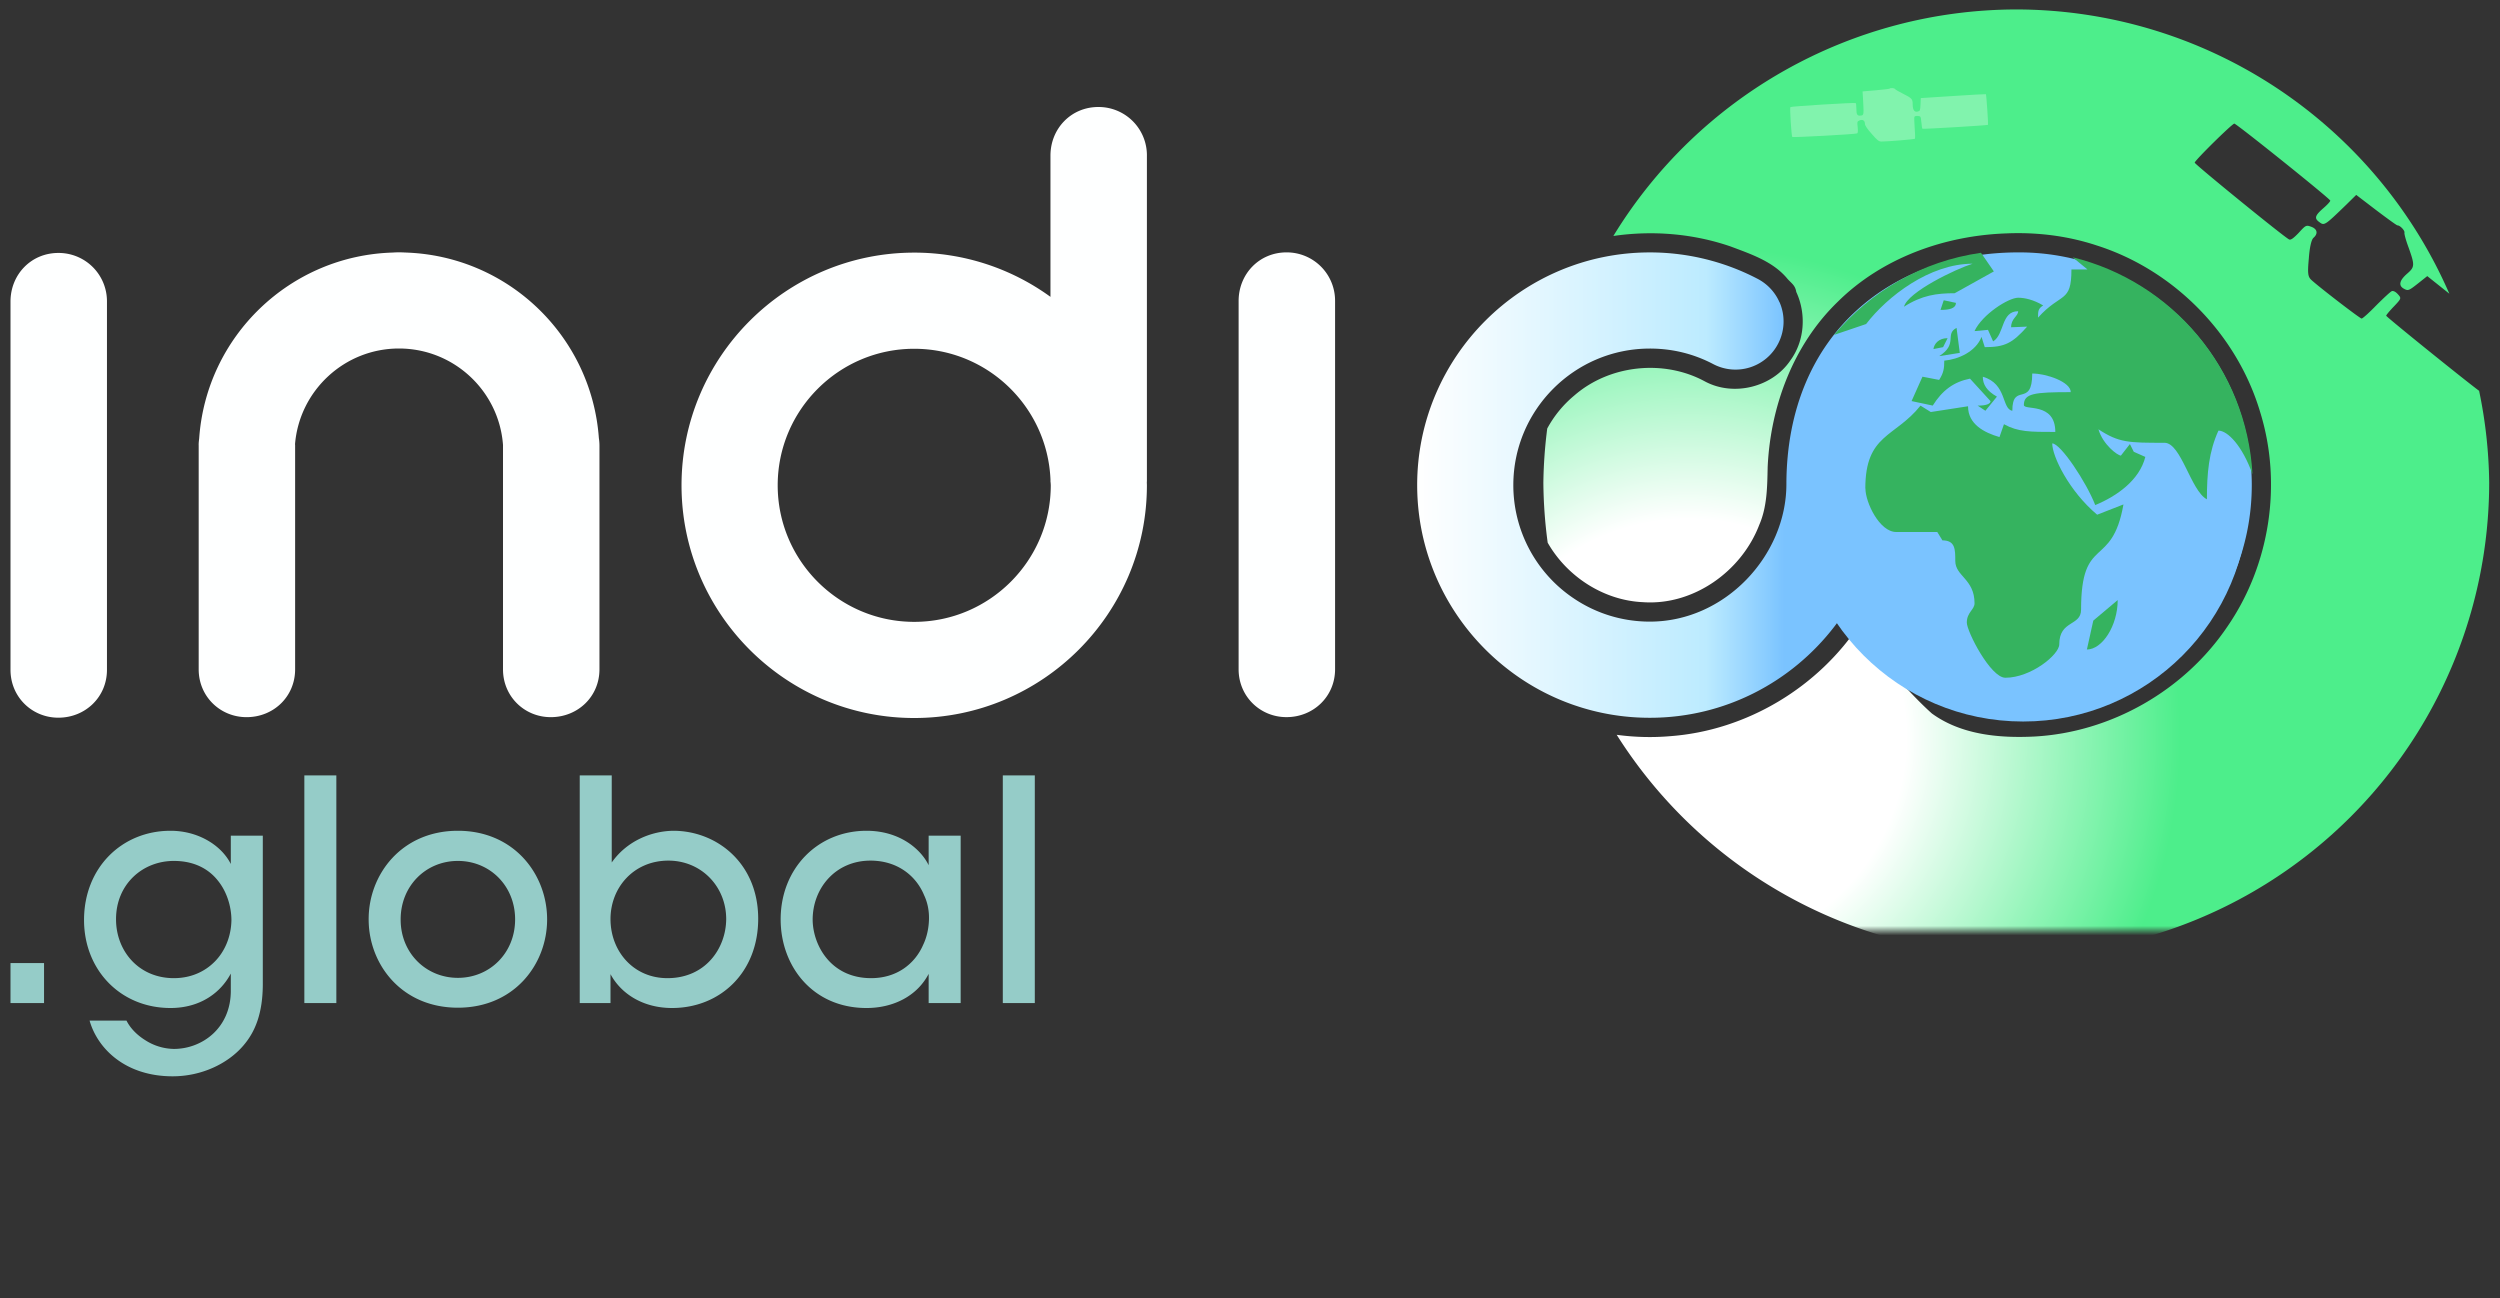 <svg width="260" height="135" viewBox="-92 0 260 135" xml:space="preserve" xmlns:xlink="http://www.w3.org/1999/xlink" xmlns="http://www.w3.org/2000/svg" preserveAspectRatio="slice"><rect x="-92" y="0" width="260" height="135" fill="#333333" stroke="none"/><defs><linearGradient id="b"><stop style="stop-color:#fff;stop-opacity:1" offset="0"/><stop style="stop-color:#bcebff;stop-opacity:1" offset=".346"/><stop style="stop-color:#7ac3ff;stop-opacity:1" offset=".44"/></linearGradient><linearGradient id="a"><stop style="stop-color:#000;stop-opacity:1" offset="0"/><stop style="stop-color:#fff;stop-opacity:1" offset="1"/></linearGradient><linearGradient id="c"><stop style="stop-color:#fff;stop-opacity:1" offset=".443"/><stop style="stop-color:#4dee8b;stop-opacity:1" offset="1"/></linearGradient><linearGradient xlink:href="#a" id="d" gradientUnits="userSpaceOnUse" x1="138.385" y1="127.967" x2="192.824" y2="64.539"/><linearGradient xlink:href="#b" id="g" x1="441.765" y1="304.43" x2="528.564" y2="304.43" gradientUnits="userSpaceOnUse"/><linearGradient xlink:href="#b" id="h" gradientUnits="userSpaceOnUse" x1="441.765" y1="304.43" x2="528.564" y2="304.43"/><radialGradient xlink:href="#c" id="j" cx="123.174" cy="128.375" fx="123.174" fy="128.375" r="51.182" gradientUnits="userSpaceOnUse"/><mask maskUnits="userSpaceOnUse" id="i"><circle style="opacity:1;fill:url(#d);fill-opacity:1;stroke:none;stroke-width:4;stroke-linecap:round;stroke-linejoin:round;stroke-dasharray:none;stroke-dashoffset:3.591;stroke-opacity:1" cx="157.3" cy="101.877" r="51.182"/></mask></defs><g style="mix-blend-mode:normal;fill:url(#g);fill-opacity:1;stroke:none;stroke-width:2.3;stroke-dasharray:none"><path fill="#005272" d="M504.364 280.229c-6.641 0-12.479 2.07-16.76 5.91-4.62 4.13-7.421 10.31-7.44 18.19v.001c0 7.423-6.369 14.3-14.199 14.3-3 0-5.78-.93-8.08-2.528a14.18 14.18 0 0 1-6.12-11.67c0-7.83 6.37-14.2 14.2-14.2 2.33 0 4.54.54 6.58 1.61a4.986 4.986 0 0 0 6.75-2.1 5 5 0 0 0 .159-4.33h-.01c-.431-1-1.21-1.87-2.25-2.42a24.2 24.2 0 0 0-11.229-2.76c-13.341 0-24.2 10.86-24.2 24.2 0 7.72 3.641 14.62 9.301 19.05a24.02 24.02 0 0 0 14.899 5.148c7.819 0 14.769-3.737 19.199-9.5 3.12-4.057 4.477-8.387 4.922-13.225s1.073-8.04 3.203-10.94 5.047-4.633 11.785-5.305c6.737-.672 14.5 6.54 15.62 12.78 1.136 6.34.49 12.859-7.988 19.047s-16.705 4.654-16.705 4.654 2.054 2.487 8.363 2.487c13.34 0 24.2-10.858 24.2-24.2 0-13.34-10.86-24.199-24.2-24.199" style="fill:url(#h);fill-opacity:1;stroke:none;stroke-width:2.3;stroke-dasharray:none" transform="translate(-386.379 -253.981)"/></g><path mask="url(#i)" style="opacity:1;fill:url(#j);fill-opacity:1;stroke:none;stroke-width:10;stroke-linecap:round;stroke-linejoin:round;stroke-dasharray:none;stroke-dashoffset:3.591;stroke-opacity:1" d="M157.3 52.695a49.18 49.18 0 0 0-41.904 23.559c4.082-.596 8.303-.252 12.211 1.096 2.111.796 4.42 1.56 5.9 3.363.407.465.8.653.913 1.363 1.05 2.264.881 5.067-.602 7.102-1.88 2.809-5.914 3.802-8.89 2.207-4.271-2.324-9.905-1.742-13.582 1.449a11.7 11.7 0 0 0-2.826 3.441 49 49 0 0 0-.403 5.602 49 49 0 0 0 .45 6.275c2.009 3.523 5.818 6.006 9.908 6.186 5.24.375 10.257-3.212 12.097-8.043.826-1.903.827-3.994.873-6.027.293-6.332 2.675-12.707 7.282-17.164 4.632-4.59 11.145-6.907 17.591-7.12 3.167-.133 6.364.263 9.375 1.264 8.039 2.565 14.595 9.266 16.983 17.36 2.298 7.443.997 15.877-3.432 22.285-4.468 6.623-12.095 10.995-20.082 11.42-3.65.18-7.6-.184-10.64-2.399-1.688-1.506-3.162-3.241-4.764-4.838l4.267.606c4.249.831 8.714.138 12.625-1.666 3.642-1.728 6.98-4.271 9.315-7.582 2.132-2.993 2.74-6.83 2.209-10.414-.24-3.547-2.331-6.674-4.906-9-2.557-2.286-5.967-4.14-9.5-3.557-3.231.4-6.795 1.075-9.032 3.664-2.445 2.692-3.015 6.434-3.35 9.918-.348 4.724-1.61 9.463-4.269 13.432-4.338 6.69-11.854 11.215-19.818 11.798-1.853.16-3.717.106-5.555-.142a49.18 49.18 0 0 0 41.557 22.926 49.18 49.18 0 0 0 49.181-49.182 49 49 0 0 0-1.048-9.52c-1.577-1.171-9.654-7.687-9.664-7.81 0-.074.368-.514.804-.965.788-.83.788-.854.418-1.264-.233-.26-.481-.386-.635-.326-.139.048-.856.718-1.601 1.461-.746.768-1.432 1.39-1.543 1.389-.194-.027-4.292-3.17-5.211-4.004-.37-.336-.423-.657-.277-2.244.084-1.194.273-1.966.484-2.149.505-.438.402-.932-.262-1.16-.497-.177-.553-.154-1.271.639-.549.573-.829.769-.994.693-.456-.189-9.84-7.83-9.825-7.99.003-.222 3.898-4.06 4.12-4.059.208-.01 9.923 7.782 9.976 8.004.027.074-.296.427-.69.768-.912.791-1 1.086-.421 1.486.495.374.565.314 2.758-1.806l1.054-1.038 2.076 1.586c1.14.86 2.127 1.581 2.213 1.584h.002c.265-.007.783.54.725.76-.03.123.157.813.426 1.53.657 1.84.653 2.039-.133 2.72-.828.718-.945 1.258-.338 1.584.414.226.496.203 1.436-.539l.982-.78 2.297 1.833a49.18 49.18 0 0 0-45.04-29.565" transform="translate(-39.607 -51.712)"/><path fill="#00a4e4" d="M423.195 285.286c0-2.818 2.155-5.057 4.976-5.057a5.025 5.025 0 0 1 5.056 5.057v38.301c0 2.818-2.238 4.976-5.056 4.976-2.737 0-4.976-2.155-4.976-4.976zm-127.724.059c0-2.818 2.154-5.057 4.975-5.057a5.025 5.025 0 0 1 5.057 5.057v38.301c0 2.818-2.238 4.975-5.057 4.975-2.737 0-4.975-2.154-4.975-4.975zm118.187-15.179a5.024 5.024 0 0 0-5.056-5.057c-2.82 0-4.975 2.239-4.975 5.057v14.687a24.07 24.07 0 0 0-14.17-4.599c-13.344 0-24.199 10.856-24.199 24.2s10.855 24.2 24.199 24.2 24.2-10.855 24.2-24.2c0-.113-.007-.223-.008-.335 0-.029.008-.056.008-.085v-33.868zm-24.2 48.488c-7.829 0-14.199-6.369-14.199-14.2s6.37-14.2 14.199-14.2c7.621 0 13.843 6.039 14.17 13.582v.198c0 .071.018.136.02.206.001.072.011.142.011.214-.001 7.831-6.371 14.2-14.201 14.2m-32.797-19.108c-.76-10.58-9.42-18.96-20.109-19.3-.01-.01-.03-.01-.05 0-.2-.02-.41-.02-.631-.02-.199 0-.399 0-.59.02-10.739.29-19.46 8.71-20.189 19.35-.03.23-.061.486-.05.726v23.274c0 2.819 2.239 4.97 4.979 4.97 2.82 0 5.05-2.148 5.05-4.97v-23.3c0-.04 0-.07-.01-.11.45-5.57 5.13-9.96 10.81-9.96 5.71 0 10.41 4.42 10.82 10.03 0 .01.01.02 0 .04v23.3c0 2.819 2.23 4.97 4.97 4.97 2.82 0 5.061-2.148 5.061-4.97v-23.3a5 5 0 0 0-.061-.75" style="fill:#feffff;fill-opacity:1" transform="translate(-386.379 -253.981)"/><g style="font-size:32px;line-height:1.25;font-family:&quot;ITC Avant Garde Gothic Std&quot;;-inkscape-font-specification:&quot;ITC Avant Garde Gothic Std&quot;;fill:#9cd6d2;fill-opacity:.937"><path d="M-47.813 151.872h-3.488v4.16h3.488zm22.752-13.248h-3.328v2.944c-.96-1.92-3.36-3.456-6.272-3.456-5.056 0-8.992 3.84-8.992 9.28 0 5.184 3.776 9.152 8.992 9.152 3.136 0 5.248-1.632 6.272-3.584v1.792c0 3.904-3.008 6.048-5.92 6.048a5.66 5.66 0 0 1-3.008-.928c-.864-.544-1.536-1.248-1.92-2.016h-3.84c.832 2.912 3.712 5.792 8.64 5.792 3.008 0 5.728-1.312 7.328-3.168 1.28-1.472 2.048-3.424 2.048-6.464zm-15.264 8.672c0-3.584 2.72-6.048 6.016-6.048 2.112 0 3.616.832 4.576 2.048.96 1.184 1.408 2.752 1.408 4.128-.032 1.696-.672 3.2-1.696 4.256-1.056 1.088-2.528 1.76-4.288 1.76-3.68 0-6.016-2.848-6.016-6.112zm19.584 8.736h3.328v-23.68h-3.328zm6.688-8.704c0 4.672 3.424 9.184 9.28 9.184s9.28-4.512 9.28-9.184-3.424-9.216-9.28-9.216-9.28 4.544-9.28 9.184zm3.328 0c0-3.488 2.624-6.08 5.952-6.08s5.952 2.592 5.952 6.08-2.624 6.08-5.952 6.08-5.952-2.592-5.952-6.048zm18.624 8.704h3.2v-3.008c1.12 2.08 3.424 3.52 6.4 3.52 4.992 0 8.96-3.68 8.96-9.28 0-5.792-4.32-9.152-8.832-9.152-2.24.032-4.8 1.024-6.4 3.296v-9.056H7.899Zm15.232-8.704c-.032 3.008-2.144 6.112-6.112 6.112-3.552 0-5.92-2.816-5.92-6.144 0-3.296 2.432-6.08 6.016-6.08 3.424 0 6.016 2.688 6.016 6.08zm24.384-8.704h-3.328v3.072c-.8-1.664-3.008-3.584-6.464-3.584-5.056 0-8.928 3.904-8.928 9.216 0 4.864 3.328 9.216 8.928 9.216 2.752 0 5.248-1.216 6.464-3.552v3.04h3.328zm-15.392 8.736c0-3.264 2.368-6.144 6.016-6.144 2.784 0 4.736 1.568 5.568 3.584.384.8.544 1.696.512 2.592s-.224 1.792-.608 2.592c-.864 1.984-2.752 3.456-5.408 3.456-4.224 0-6.048-3.456-6.08-6.048zm19.776 8.672h3.328v-23.68h-3.328z" style="fill:#9cd6d2;fill-opacity:.937" transform="translate(-39.607 -51.712)" aria-label=".global"/></g><path d="M104.516 9.22c-.03.03-.675.1-1.43.17l-1.38.118.05.795c.09 1.638.09 1.688-.238 1.718-.368.05-.457-.1-.457-.745 0-.278-.03-.536-.07-.556-.109-.07-6.722.337-6.792.417-.079.08.11 3.018.199 3.108.06.07 6.494-.278 6.732-.368.09-.03.11-.208.07-.635-.07-.576-.06-.606.189-.715.327-.149.566.01.566.367 0 .15.248.527.705 1.033.595.685.744.794 1.012.794.666 0 3.396-.228 3.476-.288.04-.04.03-.536-.02-1.112-.04-.566-.06-1.092-.03-1.161.03-.08.169-.12.358-.1.297.03.307.04.367.656.03.337.08.645.11.675.059.05 6.751-.348 6.82-.407.04-.04-.168-3.148-.218-3.188-.01-.02-1.539.07-3.396.189l-3.376.218-.03.666c-.03.635-.049.675-.287.734-.348.09-.527-.168-.527-.754 0-.556-.08-.636-1.062-1.132-.387-.189-.735-.397-.775-.457-.07-.11-.476-.139-.566-.04" style="fill:#fff;fill-opacity:.294;stroke:none;stroke-width:.133"/><circle style="opacity:1;mix-blend-mode:normal;fill:#7ac3ff;fill-opacity:1;stroke:none;stroke-width:10;stroke-linecap:round;stroke-linejoin:round;stroke-dasharray:1,3;stroke-dashoffset:0;stroke-opacity:1" cx="118.403" cy="51.584" r="23.454"/><g style="mix-blend-mode:normal;fill:#35b35f;fill-opacity:1"><path style="fill:#35b35f;fill-opacity:1;stroke-width:1" d="M164.644 119.26c1.601 0 3.203-2.471 3.203-5.14l-2.537 2.135zm-.667-28.774c1.805 0 3.071 2.202 3.071 3.137l-1.601-.132c0-1.068-.6-2.202-1.47-3.005m-14.557-6.544c.87 0 1.602-.132 1.602-.732l-1.266-.27zm-.132 4.805 2.136-.335-.336-2.604c-1.266.667.199 1.668-1.805 2.94z" transform="translate(-39.607 -51.712)"/><path style="fill:#35b35f;fill-opacity:1;stroke-width:1" d="m148.688 88.015 1.002-.199.467-.935c-.935 0-1.403.6-1.47 1.134m-7.077 14.486c0 1.47 1.47 4.54 3.204 4.54h4.27l.535.87c1.337 0 1.337.936 1.337 2.136 0 1.601 2.003 1.87 2.003 4.408 0 .666-.803.935-.803 2.003 0 .936 2.471 5.74 4.007 5.74 2.67 0 5.608-2.404 5.608-3.472 0-2.537 2.268-1.87 2.268-3.605 0-7.876 3.203-4.139 4.408-10.947l-2.736 1.068c-2.938-2.472-4.672-6.077-4.672-7.414.869 0 3.538 4.007 4.474 6.412 2.268-.936 4.607-2.604 5.207-5.008l-1.2-.534-.402-.804-.936 1.2c-.335 0-1.87-1.133-2.338-2.735 2.135 1.403 3.137 1.403 6.874 1.403 1.734 0 2.736 5.008 4.408 5.878 0-2.736.199-4.942 1.2-7.144.936 0 2.472 1.535 3.54 4.54-.6-10.947-8.345-20.028-18.697-22.565l1.536 1.266h-1.668c0 3.539-1.068 2.339-3.473 5.008 0-.666 0-.935.534-1.266-1.001-.6-1.937-.803-2.603-.803-1.002 0-3.737 1.734-4.54 3.473l1.403-.133.534 1.2c1.2-.732.803-3.137 2.603-3.137 0 .534-.732.732-.732 1.668l1.667-.066c-1.535 1.734-2.338 2.135-4.408 2.135l-.335-1.067c-.6 1.535-2.405 2.338-3.875 2.47 0 .804-.066 1.267-.533 2.004l-1.734-.335-1.134 2.537 2.201.468c1.002-1.602 2.202-2.472 3.875-2.802l2.135 2.339c0 .269-.401.467-1.337.467l.803.534 1.2-1.47c-1.067-.6-1.469-1.265-1.469-2.069 2.537.733 1.937 3.34 3.071 3.54 0-3.006 2.07-.27 2.07-3.875 1.469 0 4.006.87 4.006 1.937-3.803 0-4.876.132-4.876 1.337 0 .6 3.27-.335 3.27 2.802-2.67 0-3.875 0-5.34-.803l-.467 1.337c-1.602-.468-3.27-1.337-3.27-3.204l-3.874.6-1.068-.666c-2.67 3.34-5.74 2.94-5.74 8.614zm-3.27-15.956 3.341-1.133c2.202-2.873 6.61-6.275 11.084-6.275-1.734.534-6.742 2.939-7.143 4.474 1.87-1.2 3.406-1.403 5.272-1.403l4.073-2.268-1.337-1.937c-6.142.87-11.486 4.007-15.29 8.547z" transform="translate(-39.607 -51.712)"/></g></svg>